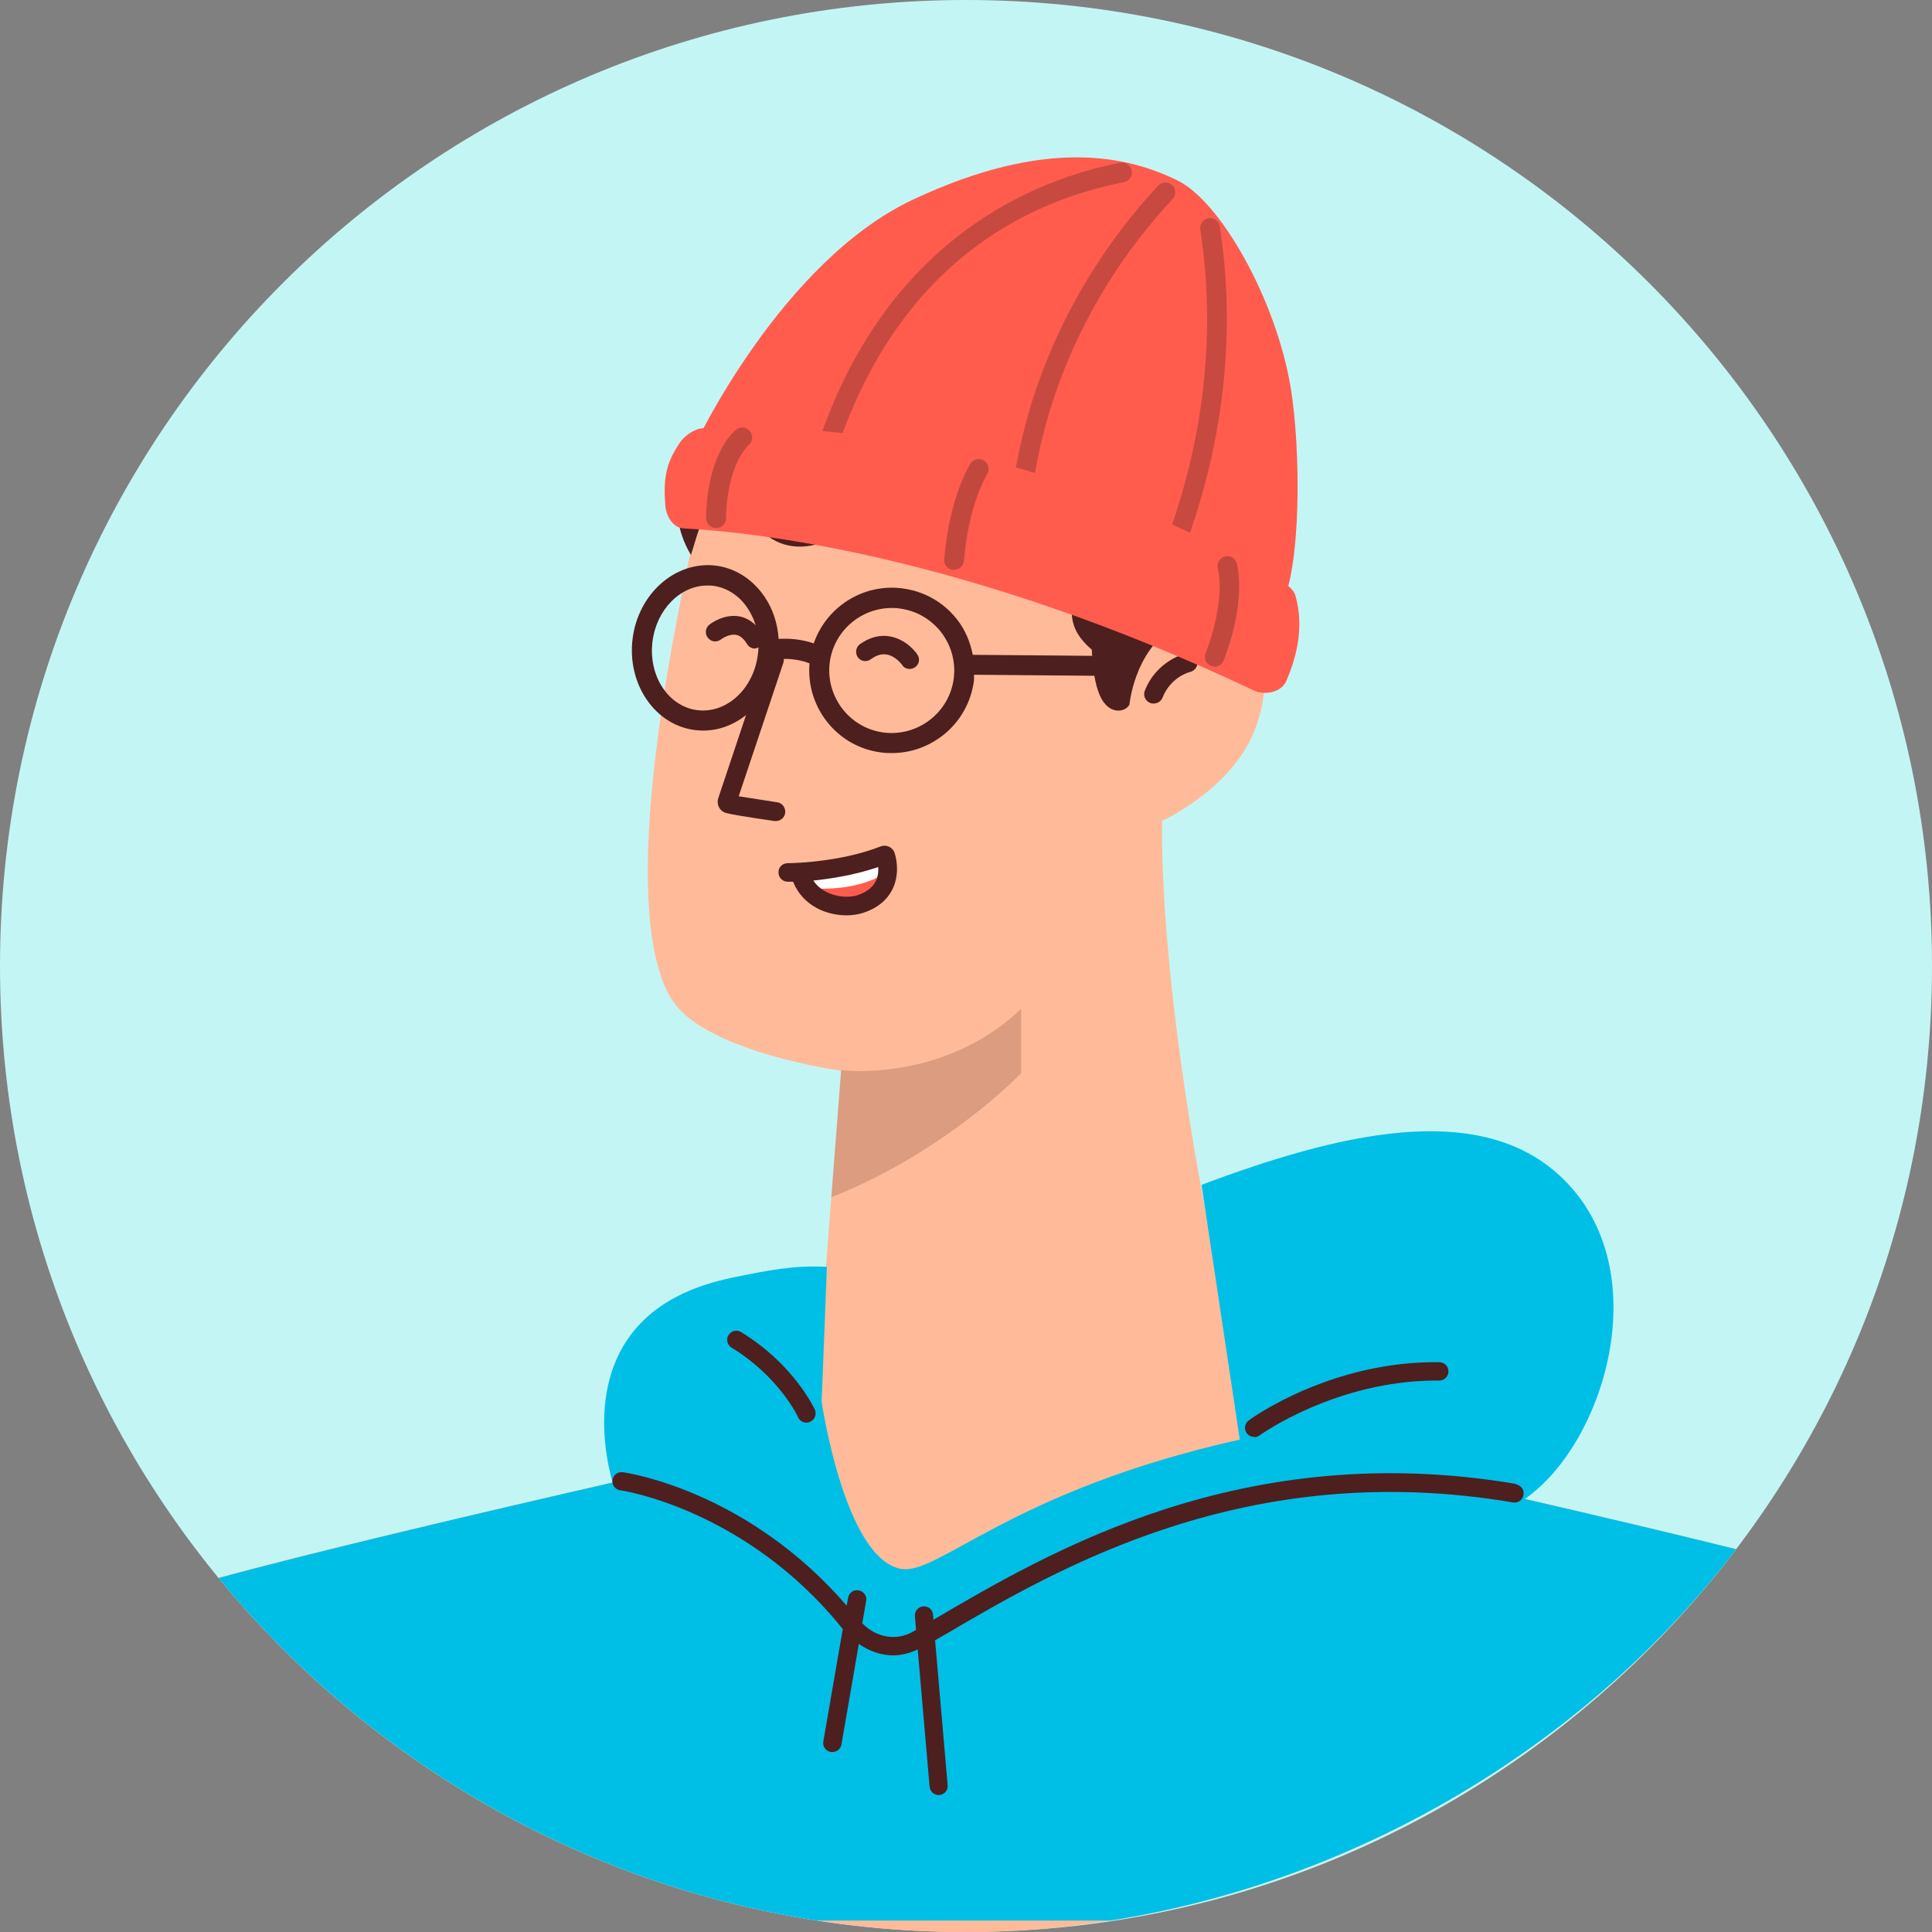 <svg width="320" height="320" viewBox="0 0 320 320" fill="none" xmlns="http://www.w3.org/2000/svg" xmlns:xlink="http://www.w3.org/1999/xlink">
	<rect x="0" y="0" width="320" height="320" fill="#808080" stroke="none"/>
	<desc>
			Created with Pixso.
	</desc>
	<defs>
		<clipPath id="clip379_79647">
			<rect id="Outfit" rx="-1.896" width="316.208" height="316.208" transform="translate(1.896 1.896)" fill="white" fill-opacity="0"/>
		</clipPath>
		<clipPath id="clip379_79648">
			<rect id="Hair" rx="-1.896" width="316.208" height="316.208" transform="translate(1.896 1.896)" fill="white" fill-opacity="0"/>
		</clipPath>
		<clipPath id="clip379_79649">
			<rect id="Eye" rx="-1.896" width="316.208" height="316.208" transform="translate(1.896 1.896)" fill="white" fill-opacity="0"/>
		</clipPath>
		<clipPath id="clip379_79651">
			<rect id="Mouth" rx="-1.896" width="316.208" height="316.208" transform="translate(1.896 1.896)" fill="white" fill-opacity="0"/>
		</clipPath>
		<clipPath id="clip379_79652">
			<rect id="Hat" rx="-1.896" width="316.208" height="316.208" transform="translate(1.896 1.896)" fill="white" fill-opacity="0"/>
		</clipPath>
		<clipPath id="clip379_79653">
			<rect id="Glasses" rx="-1.896" width="316.208" height="316.208" transform="translate(1.896 1.896)" fill="white" fill-opacity="0"/>
		</clipPath>
	</defs>
	<rect id="Background" rx="-1.896" width="316.208" height="316.208" transform="translate(1.896 1.896)" fill="#FFFFFF" fill-opacity="0"/>
	<path id="Vector" d="M320 160C320 248.36 248.36 320 160 320C71.63 320 0 248.36 0 160C0 71.63 71.63 0 160 0C248.36 0 320 71.63 320 160Z" fill="#C4F5F5" fill-opacity="1" fill-rule="evenodd"/>
	<path id="Vector" d="M287.58 256.59C258.53 249.42 219.28 240.66 207.56 238.04C204.79 226.55 201.57 211.61 198.38 193.52C191.75 155.82 192.5 136.52 192.5 135.95C192.5 135.95 203.62 130.91 207.6 121.46C209.5 116.91 209.8 112.82 208.89 109.44C207.98 106.07 205.85 103.49 202.86 102.01C197.36 99.28 189.77 105.84 189.74 105.92C189.77 105.35 192.77 69.09 162.73 57.11C145.82 50.4 122.57 55.1 115.98 84.15C103.61 138.64 106.68 159.01 111.57 165.99C117.49 174.37 139.26 177.33 139.3 177.36L134.63 238.08C120.26 241.27 63.53 253.93 36.18 261.33C65.53 297.13 110.1 320 160 320C209.91 320 258.3 295.12 287.54 256.62L287.58 256.59Z" fill="#FFBB99" fill-opacity="1" fill-rule="nonzero"/>
	<g opacity="0.2">
		<path id="Vector" d="M139.33 177.25C139.33 177.25 156.17 179.45 169.14 167.09L169.14 177.74C169.14 177.74 156.85 190.71 137.7 198.3L139.33 177.25Z" fill="#4D1F1F" fill-opacity="1" fill-rule="nonzero"/>
	</g>
	<path id="Vector" d="M119.73 132.65L119.81 132.65C119.81 132.65 119.77 132.65 119.73 132.65Z" fill="#4D1F1F" fill-opacity="1" fill-rule="nonzero"/>
	<path id="Vector" d="M119.73 132.65L119.81 132.65C119.81 132.65 119.77 132.65 119.73 132.65Z" fill="#4D1F1F" fill-opacity="1" fill-rule="nonzero"/>
	<path id="Vector" d="M191.07 116.53C190.88 116.53 190.69 116.53 190.5 116.42C189.7 116.12 189.28 115.17 189.63 114.37C191.6 109.4 196.23 108.27 196.42 108.23C197.25 108.04 198.09 108.57 198.31 109.4C198.5 110.24 197.97 111.07 197.14 111.3C196.98 111.3 193.91 112.13 192.55 115.55C192.32 116.15 191.71 116.53 191.07 116.53Z" fill="#4D1F1F" fill-opacity="1" fill-rule="nonzero"/>
	<path id="Vector" d="M128.53 135.99C128.53 135.99 128.38 135.99 128.3 135.99C128.3 135.99 121.86 135.08 120.27 134.66C119.55 134.47 119.2 133.9 119.2 133.9C118.86 133.37 118.78 132.73 118.98 132.16L126.79 108.8C127.05 107.96 127.93 107.51 128.76 107.81C129.59 108.08 130.01 108.99 129.75 109.78L122.35 131.89L128.72 132.88C129.59 132.99 130.16 133.83 130.05 134.66C129.94 135.46 129.25 135.99 128.5 135.99L128.53 135.99Z" fill="#4D1F1F" fill-opacity="1" fill-rule="nonzero"/>
	<g clip-path="url(#clip379_79647)">
		<path id="Vector" d="M252.59 248.25C266.02 238.92 274.97 209.18 257.75 194.2C244.21 182.45 221.8 187.68 199.01 196.25L205.35 238.44C167.36 246.93 155.4 260.99 149.21 259.85C139.89 258.14 136.09 232.17 136.09 232.17L136.96 209.83C131.47 209.52 126.88 210.51 122.78 211.31C119.44 211.95 116.11 212.82 113.03 214.3C97.79 221.51 99.19 237.47 101.47 245.55C79.4 250.6 52.51 256.93 36.2 261.37C65.55 297.13 110.08 320 159.98 320C209.89 320 258.32 295.08 287.56 256.59C276.68 253.9 264.35 250.98 252.59 248.28L252.59 248.25Z" fill="#00BFE6" fill-opacity="1" fill-rule="nonzero"/>
		<path id="Vector" d="M251.09 245.78C205.96 238.16 174.03 256.89 154.95 268.08L154.61 268.27L154.54 267.43C154.46 266.6 153.78 265.99 152.91 266.07C152.07 266.14 151.46 266.86 151.54 267.7L151.73 269.97L151.24 270.24C148.47 271.83 145.17 271.26 142.82 268.87L143.46 265.16C143.62 264.32 143.05 263.57 142.21 263.41C141.34 263.26 140.62 263.83 140.47 264.66L140.24 265.95C123.82 246.92 104.02 243.96 103.15 243.85C102.35 243.73 101.56 244.3 101.44 245.13C101.33 245.97 101.9 246.73 102.73 246.84C102.96 246.84 123.63 249.95 139.59 269.82L136.37 288.44C136.22 289.28 136.79 290.04 137.62 290.19C137.7 290.19 137.81 290.19 137.89 290.19C138.61 290.19 139.25 289.66 139.37 288.94L142.25 272.29C144 273.5 145.96 274.18 147.94 274.18C149.3 274.18 150.71 273.8 152 273.2L153.97 295.91C154.04 296.71 154.69 297.32 155.48 297.32C155.52 297.32 155.56 297.32 155.6 297.32C156.43 297.24 157.04 296.52 156.96 295.69L154.88 271.68L156.47 270.77C175.21 259.77 206.53 241.38 250.6 248.85C251.47 249 252.19 248.43 252.34 247.6C252.5 246.77 251.93 246.01 251.09 245.85L251.09 245.78Z" fill="#4D1F1F" fill-opacity="1" fill-rule="nonzero"/>
		<path id="Vector" d="M207.75 238.03C208.05 238.03 208.39 237.95 208.66 237.72C208.77 237.65 221.25 228.66 237.97 228.66C238.12 228.66 238.35 228.66 238.39 228.66C239.23 228.66 239.91 227.98 239.91 227.14C239.91 226.31 239.23 225.62 238.39 225.62C220.53 225.4 207.37 234.84 206.84 235.26C206.16 235.75 206 236.7 206.5 237.38C206.8 237.8 207.25 237.99 207.71 237.99L207.75 238.03Z" fill="#4D1F1F" fill-opacity="1" fill-rule="nonzero"/>
		<path id="Vector" d="M132.19 234.76C132.46 235.37 133.12 235.7 133.76 235.62C133.91 235.6 134.06 235.58 134.2 235.48C134.96 235.15 135.3 234.23 134.96 233.47C134.81 233.18 131.48 225.97 122.74 220.63C122.03 220.19 121.1 220.43 120.66 221.14C120.22 221.84 120.46 222.77 121.17 223.21C129.08 228.05 132.18 234.68 132.18 234.72L132.19 234.76Z" fill="#4D1F1F" fill-opacity="1" fill-rule="nonzero"/>
	</g>
	<g clip-path="url(#clip379_79648)">
		<path id="Vector" d="M204.33 91C206.48 86.18 205.56 82.68 203.32 80.44C207.84 72.29 199.12 69.97 199.12 69.97C203.19 62.22 194.3 60.12 194.3 60.12C196.23 50 184.53 51.44 184.53 51.44C181.07 42.33 170.03 46.67 170.03 46.67C161.84 36.64 152.12 46.93 152.12 46.93C142.13 42.02 137.7 52.45 137.7 52.45C127.45 51.62 126.14 61.47 126.14 61.47C126.14 61.47 121.5 62.66 119.13 67.12C118.12 69.05 117.86 71.2 117.82 72.91C114.09 76.59 109.41 83.42 114.44 91.92C115.27 89.47 115.73 86.82 117.82 83.43C119.44 87.37 124.69 86.22 124.69 86.22C131.04 95.03 140.55 87.63 140.55 87.63C149.53 93.58 155.62 85.92 155.62 85.92C164.82 91.35 170.47 84.47 170.47 84.47C168.06 94.77 178.84 95.82 178.84 95.82C176.87 100.72 176.75 104.14 180.84 107.61C180.97 110.55 181.32 113.22 182.15 115.15C183.59 118.49 186.37 118.03 187.07 116.71C187.07 116.71 187.86 108.13 194.08 104.14C196.58 102.52 199.6 101.43 203.54 102.65C203.54 102.65 205.16 101.73 205.82 99.23C207.31 93.54 204.37 90.96 204.37 90.96L204.33 91Z" fill="#4D1F1F" fill-opacity="1" fill-rule="nonzero"/>
	</g>
	<g clip-path="url(#clip379_79649)">
		<path id="Vector" d="M125.06 107.43C124.53 107.43 124.03 107.16 123.73 106.67C123.2 105.79 122.59 105.26 121.91 105.15C120.93 104.96 119.75 105.64 119.41 105.91C118.73 106.44 117.78 106.33 117.25 105.64C116.71 105 116.83 104.01 117.47 103.48C117.7 103.29 119.86 101.66 122.4 102.08C123.5 102.27 125.06 102.95 126.31 105.04C126.77 105.76 126.5 106.7 125.78 107.16C125.52 107.31 125.25 107.39 124.98 107.39L125.06 107.43Z" fill="#4D1F1F" fill-opacity="1" fill-rule="nonzero"/>
		<path id="Vector" d="M150.66 110.8C150.16 110.8 149.67 110.57 149.41 110.12C149.37 110.08 148.34 108.64 146.86 108.41C145.99 108.26 145.16 108.52 144.21 109.21C143.53 109.7 142.58 109.55 142.09 108.87C141.59 108.18 141.75 107.2 142.42 106.7C144.06 105.53 145.77 105.11 147.43 105.41C150.16 105.91 151.79 108.14 151.94 108.41C152.44 109.09 152.25 110.08 151.53 110.53C151.27 110.72 150.96 110.8 150.66 110.8Z" fill="#4D1F1F" fill-opacity="1" fill-rule="nonzero"/>
	</g>
	<g clip-path="url(#clip379_79651)">
		<path id="Vector" d="M132.19 144.64C132.19 144.64 138.23 144.64 146.38 141.6C146.49 141.56 146.64 141.53 146.68 141.68C147.21 143.2 147.93 147.18 144.07 149.11C139.25 151.54 133.86 149.49 132.61 144.71L132.19 144.64Z" fill="#FF5C4D" fill-opacity="1" fill-rule="nonzero"/>
		<path id="Vector" d="M146.01 144.94C146.01 144.94 142.41 147.48 134.93 147.17L133.38 145.28L147.03 142.09L146.01 144.94Z" fill="#FFFFFF" fill-opacity="1" fill-rule="nonzero"/>
		<path id="Vector" d="M140.24 151.61C138.53 151.61 136.75 151.2 135.27 150.4C133.45 149.41 132.09 147.9 131.36 146.04C130.83 146.04 130.49 146.04 130.45 146.04C129.62 146.04 128.94 145.36 128.94 144.48C128.94 143.61 129.62 142.97 130.49 142.97C130.49 142.97 138.72 142.97 145.85 140.2L145.85 140.2C146.67 139.87 147.62 140.21 148.05 140.98L148.12 141.11C148.66 142.63 148.89 145.13 147.82 147.29C146.91 149.11 145.28 150.44 142.97 151.2C142.14 151.46 141.19 151.61 140.24 151.61ZM134.7 145.81C135.19 146.57 135.88 147.21 136.75 147.67C138.61 148.66 140.73 148.69 142.02 148.28C143.5 147.78 144.52 147.02 145.05 145.96C145.43 145.17 145.51 144.33 145.47 143.61C141.57 144.94 137.59 145.55 134.7 145.85L134.7 145.81Z" fill="#4D1F1F" fill-opacity="1" fill-rule="nonzero"/>
	</g>
	<g clip-path="url(#clip379_79652)">
		<path id="Vector" d="M115.28 73.37C115.28 73.37 129.47 43.28 151.24 33.05C173.32 22.69 186.77 25.82 195.09 29.92C202.1 33.36 211.29 49.42 213.77 64.14C215.47 74.29 215.6 94.62 212.03 100.59C208.89 105.81 115.28 73.37 115.28 73.37Z" fill="#FF5C4D" fill-opacity="1" fill-rule="nonzero"/>
		<g opacity="0.31">
			<path id="Vector" d="M136.85 76.25C136.85 76.25 136.5 76.25 136.32 76.16C135.45 75.9 135.02 74.94 135.28 74.11C146.6 39.41 171.59 29.66 185.53 26.96C186.44 26.78 187.27 27.35 187.44 28.26C187.62 29.18 187.05 30 186.14 30.18C170.03 33.31 148.64 43.68 138.37 75.16C138.15 75.85 137.5 76.29 136.8 76.29L136.85 76.25Z" fill="#4D1F1F" fill-opacity="1" fill-rule="nonzero"/>
		</g>
		<g opacity="0.31">
			<path id="Vector" d="M194.15 93.27C194.15 93.27 193.76 93.27 193.54 93.14C192.71 92.84 192.28 91.88 192.62 91.01C201.16 69.06 200.68 50.08 198.81 38.02C198.68 37.14 199.28 36.27 200.16 36.14C201.07 36.01 201.9 36.62 202.03 37.49C203.99 49.95 204.43 69.54 195.67 92.14C195.41 92.79 194.8 93.18 194.15 93.18L194.15 93.27Z" fill="#4D1F1F" fill-opacity="1" fill-rule="nonzero"/>
		</g>
		<g opacity="0.31">
			<path id="Vector" d="M169.59 81.08C169.59 81.08 169.41 81.08 169.32 81.08C168.41 80.95 167.84 80.12 167.98 79.21C171.77 55.09 184.57 38.5 191.84 30.75C192.44 30.09 193.49 30.05 194.14 30.66C194.8 31.27 194.84 32.31 194.23 32.97C187.18 40.46 174.85 56.43 171.2 79.69C171.07 80.51 170.37 81.08 169.59 81.08Z" fill="#4D1F1F" fill-opacity="1" fill-rule="nonzero"/>
		</g>
		<path id="Vector" d="M113.24 87.52C124.25 88.09 159.83 91.7 207.64 114.35C209.47 115.22 212.21 114.7 213.04 112.82C214.43 109.56 216.18 104.38 214.56 98.63C214.3 97.71 213.21 96.84 212.43 96.36C204.85 91.83 165.58 68.89 116.42 70.93C115.11 70.98 113.37 72.15 112.63 73.29C110.19 76.81 109.89 79.43 110.19 83.65C110.32 85.48 111.45 87.44 113.24 87.52Z" fill="#FF5C4D" fill-opacity="1" fill-rule="nonzero"/>
		<g opacity="0.34">
			<path id="Vector" d="M118.55 87.44C117.63 87.44 116.94 86.65 116.94 85.78C117.16 74.94 121.73 71.28 121.94 71.15C122.68 70.59 123.69 70.72 124.25 71.46C124.77 72.15 124.69 73.2 123.99 73.72C123.91 73.81 120.42 76.86 120.25 85.87C120.25 86.74 119.51 87.48 118.59 87.48L118.55 87.44Z" fill="#4D1F1F" fill-opacity="1" fill-rule="nonzero"/>
		</g>
		<g opacity="0.34">
			<path id="Vector" d="M201.16 110.38C201.16 110.38 200.77 110.38 200.59 110.3C199.76 109.99 199.33 109.03 199.68 108.21C203.07 99.41 201.77 94.23 201.72 94.19C201.5 93.31 201.98 92.4 202.85 92.18C203.73 91.92 204.6 92.44 204.85 93.31C204.94 93.58 206.51 99.45 202.68 109.38C202.42 110.04 201.81 110.43 201.16 110.43L201.16 110.38Z" fill="#4D1F1F" fill-opacity="1" fill-rule="nonzero"/>
		</g>
		<g opacity="0.34">
			<path id="Vector" d="M158 94.4C158 94.4 157.92 94.4 157.87 94.4C156.96 94.32 156.31 93.53 156.39 92.66C157.27 82.17 160.62 76.99 160.75 76.77C161.23 76.03 162.27 75.81 163.01 76.29C163.75 76.77 163.97 77.81 163.49 78.56C163.49 78.6 160.44 83.35 159.66 92.88C159.57 93.75 158.87 94.36 158.05 94.36L158 94.4Z" fill="#4D1F1F" fill-opacity="1" fill-rule="nonzero"/>
		</g>
	</g>
	<g clip-path="url(#clip379_79653)">
		<path id="Vector" d="M181.39 108.63L161.12 108.46C160.71 106.36 159.88 104.33 158.52 102.6C156.25 99.71 153.03 97.89 149.35 97.44C142.87 96.65 136.85 100.58 134.78 106.56C132.47 105.78 130.41 105.74 128.96 105.82C128.8 103.26 128.01 100.86 126.61 98.8C124.62 95.91 121.78 94.09 118.52 93.68C111.83 92.9 105.68 98.35 104.77 105.86C103.86 113.37 108.53 120.14 115.17 120.93C115.62 120.97 116.04 121.01 116.45 121.01C122.44 121.01 127.72 116.02 128.75 109.2C129.87 109.08 131.85 109.04 134.08 109.86C133.46 117.17 138.7 123.78 146.05 124.64C146.63 124.73 147.17 124.73 147.75 124.73C150.8 124.73 153.73 123.69 156.17 121.8C159.06 119.52 160.87 116.3 161.33 112.63C161.33 112.34 161.33 112.05 161.33 111.76L181.35 111.93C182.26 111.93 183 111.19 183.04 110.28C183.04 109.37 182.3 108.58 181.39 108.58L181.39 108.63ZM125.53 108.38C124.83 114.08 120.37 118.2 115.54 117.63C110.71 117.05 107.37 111.97 108.07 106.27C108.73 100.95 112.69 96.98 117.15 96.98C117.44 96.98 117.77 96.98 118.06 97.02C120.33 97.31 122.4 98.59 123.8 100.7C125.25 102.85 125.91 105.57 125.53 108.38ZM157.98 112.3C157.28 118 152.08 122 146.46 121.34C143.7 121.01 141.27 119.61 139.57 117.46C137.88 115.27 137.09 112.55 137.42 109.82C138.04 104.58 142.54 100.7 147.7 100.7C148.12 100.7 148.53 100.7 148.94 100.78C151.71 101.11 154.14 102.52 155.84 104.66C157.53 106.85 158.31 109.53 157.98 112.3Z" fill="#4D1F1F" fill-opacity="1" fill-rule="nonzero"/>
	</g>
</svg>

